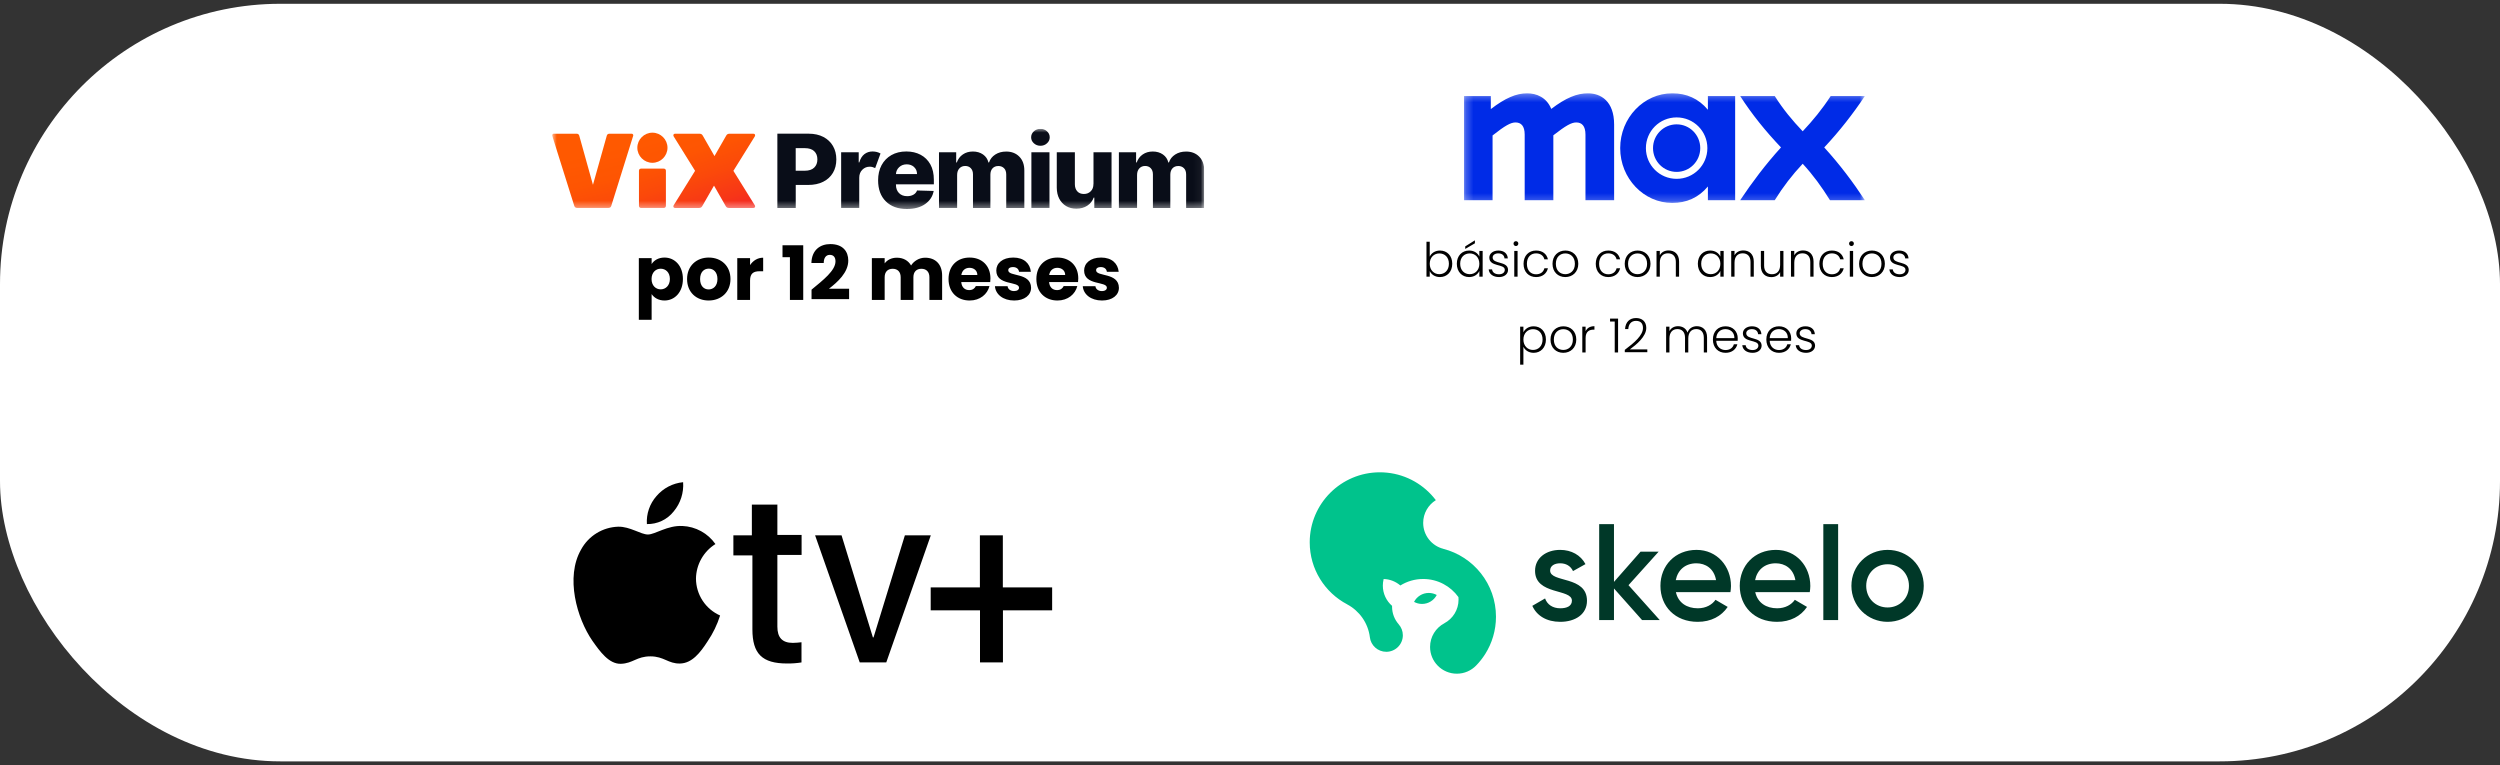 <svg xmlns="http://www.w3.org/2000/svg" width="330" height="101" viewBox="0 0 330 101" fill="none"><rect x="0" y="0" width="330" height="101" fill="#333333" stroke="none"/><rect y="0.5" width="330" height="100" rx="37" fill="white"></rect><g clip-path="url(#clip0_570_12795)"><mask id="mask0_570_12795" style="mask-type:luminance" maskUnits="userSpaceOnUse" x="72" y="17" width="87" height="11"><path d="M158.952 17.006H72.88V27.588H158.952V17.006Z" fill="white"></path></mask><g mask="url(#mask0_570_12795)"><path d="M102.612 27.45V17.646H106.744C107.492 17.646 108.142 17.792 108.686 18.076C109.229 18.361 109.654 18.759 109.95 19.27C110.246 19.78 110.396 20.371 110.396 21.043C110.396 21.715 110.246 22.312 109.945 22.817C109.643 23.322 109.213 23.714 108.659 23.994C108.105 24.273 107.443 24.413 106.679 24.413H105.038V27.455H102.618L102.612 27.45ZM105.033 22.537H106.227C106.771 22.537 107.185 22.403 107.47 22.129C107.755 21.855 107.895 21.495 107.895 21.038C107.895 20.581 107.755 20.221 107.47 19.952C107.185 19.683 106.771 19.555 106.227 19.555H105.033V22.537Z" fill="#090D18"></path><path d="M111.031 27.449V20.096H113.35V21.434H113.431C113.565 20.951 113.791 20.591 114.098 20.349C114.41 20.112 114.765 19.994 115.179 19.994C115.378 19.994 115.566 20.021 115.744 20.064C115.921 20.112 116.083 20.177 116.228 20.263L115.523 22.187C115.421 22.139 115.308 22.096 115.19 22.058C115.071 22.02 114.937 22.004 114.797 22.004C114.42 22.004 114.098 22.139 113.829 22.402C113.56 22.665 113.42 23.02 113.42 23.455V27.449H111.031Z" fill="#090D18"></path><path d="M119.708 27.588C118.53 27.588 117.599 27.25 116.927 26.578C116.249 25.906 115.91 24.982 115.91 23.799C115.91 23.042 116.061 22.375 116.367 21.805C116.674 21.236 117.104 20.79 117.664 20.473C118.223 20.155 118.88 19.994 119.633 19.994C120.343 19.994 120.972 20.139 121.521 20.43C122.07 20.72 122.495 21.144 122.807 21.698C123.119 22.257 123.269 22.939 123.269 23.746V24.331H118.266V24.396C118.266 24.847 118.401 25.207 118.664 25.482C118.928 25.756 119.294 25.895 119.751 25.895C120.063 25.895 120.338 25.831 120.569 25.702C120.8 25.573 120.962 25.385 121.053 25.143L123.248 25.207C123.113 25.928 122.731 26.508 122.113 26.938C121.494 27.373 120.693 27.588 119.708 27.588ZM118.266 22.977H121.048C121.048 22.601 120.913 22.289 120.66 22.053C120.407 21.811 120.079 21.692 119.687 21.692C119.294 21.692 118.955 21.816 118.691 22.063C118.428 22.311 118.283 22.617 118.266 22.982V22.977Z" fill="#090D18"></path><path d="M123.947 27.449V20.097H126.217V21.446H126.298C126.454 21 126.718 20.645 127.094 20.387C127.465 20.129 127.912 20 128.423 20C128.934 20 129.391 20.129 129.763 20.392C130.134 20.656 130.37 21.005 130.473 21.446H130.553C130.693 21.01 130.968 20.661 131.376 20.398C131.785 20.134 132.264 20.005 132.818 20.005C133.528 20.005 134.104 20.226 134.545 20.672C134.986 21.113 135.212 21.725 135.212 22.505V27.455H132.823V23.042C132.823 22.677 132.727 22.397 132.533 22.204C132.339 22.01 132.092 21.913 131.785 21.913C131.457 21.913 131.199 22.021 131.011 22.225C130.822 22.435 130.731 22.714 130.731 23.064V27.455H128.434V23.015C128.434 22.671 128.337 22.402 128.149 22.204C127.96 22.005 127.713 21.908 127.401 21.908C127.089 21.908 126.836 22.015 126.637 22.23C126.438 22.445 126.341 22.736 126.341 23.101V27.449H123.953H123.947Z" fill="#090D18"></path><path d="M137.337 19.242C137.003 19.242 136.713 19.134 136.471 18.914C136.229 18.694 136.11 18.43 136.11 18.124C136.11 17.817 136.229 17.549 136.471 17.334C136.713 17.119 136.998 17.006 137.337 17.006C137.676 17.006 137.966 17.113 138.203 17.334C138.44 17.549 138.563 17.812 138.563 18.124C138.563 18.436 138.445 18.699 138.203 18.914C137.966 19.134 137.676 19.242 137.337 19.242ZM136.143 27.449V20.096H138.531V27.449H136.143Z" fill="#090D18"></path><path d="M144.341 24.277V20.101H146.724V27.454H144.449V26.083H144.368C144.201 26.535 143.921 26.889 143.518 27.153C143.12 27.416 142.636 27.545 142.076 27.545C141.56 27.545 141.113 27.432 140.726 27.201C140.339 26.97 140.037 26.647 139.822 26.233C139.607 25.82 139.5 25.336 139.494 24.782V20.096H141.883V24.32C141.883 24.718 141.996 25.035 142.205 25.261C142.415 25.492 142.706 25.605 143.072 25.605C143.437 25.605 143.728 25.492 143.97 25.255C144.217 25.024 144.336 24.696 144.336 24.266L144.341 24.277Z" fill="#090D18"></path><path d="M147.693 27.449V20.097H149.964V21.446H150.044C150.2 21 150.464 20.645 150.84 20.387C151.212 20.129 151.658 20 152.169 20C152.68 20 153.137 20.129 153.509 20.392C153.88 20.656 154.116 21.005 154.219 21.446H154.299C154.439 21.01 154.714 20.661 155.122 20.398C155.531 20.134 156.01 20.005 156.564 20.005C157.274 20.005 157.85 20.226 158.291 20.672C158.732 21.118 158.958 21.725 158.958 22.505V27.455H156.57V23.042C156.57 22.677 156.473 22.397 156.279 22.204C156.085 22.01 155.838 21.913 155.537 21.913C155.209 21.913 154.95 22.021 154.762 22.225C154.574 22.435 154.482 22.714 154.482 23.064V27.455H152.185V23.015C152.185 22.671 152.088 22.402 151.9 22.204C151.712 22.005 151.464 21.908 151.152 21.908C150.84 21.908 150.588 22.015 150.388 22.23C150.189 22.445 150.093 22.736 150.093 23.101V27.449H147.704H147.693Z" fill="#090D18"></path><path d="M87.899 27.17C87.899 27.337 87.786 27.449 87.619 27.449H84.623C84.456 27.449 84.343 27.337 84.343 27.17V22.537C84.343 22.37 84.456 22.258 84.623 22.258H87.619C87.786 22.258 87.899 22.37 87.899 22.537V27.17ZM84.128 19.5C84.128 18.409 85.026 17.512 86.118 17.512C87.21 17.512 88.109 18.409 88.109 19.5C88.109 20.591 87.21 21.489 86.118 21.489C85.026 21.489 84.128 20.591 84.128 19.5Z" fill="url(#paint0_linear_570_12795)"></path><path d="M76.113 17.65C76.296 17.65 76.42 17.747 76.463 17.914L78.27 24.396L80.094 17.914C80.137 17.747 80.261 17.65 80.444 17.65H83.386C83.526 17.65 83.623 17.79 83.585 17.914L80.686 27.18C80.627 27.362 80.503 27.443 80.32 27.443H76.172C75.989 27.443 75.866 27.357 75.806 27.18L72.891 17.914C72.848 17.79 72.95 17.65 73.09 17.65H76.118H76.113Z" fill="url(#paint1_linear_570_12795)"></path><path d="M88.922 27.099L91.751 22.547L88.922 18C88.825 17.833 88.906 17.65 89.105 17.65H92.311C92.537 17.65 92.66 17.72 92.757 17.887L94.312 20.601L95.867 17.887C95.964 17.72 96.093 17.65 96.313 17.65H99.455C99.654 17.65 99.735 17.833 99.638 18L96.808 22.552L99.638 27.104C99.735 27.271 99.654 27.454 99.455 27.454H96.249C96.023 27.454 95.899 27.384 95.802 27.217L94.248 24.503L92.693 27.217C92.596 27.384 92.467 27.454 92.246 27.454H89.105C88.906 27.454 88.825 27.271 88.922 27.104V27.099Z" fill="url(#paint2_linear_570_12795)"></path></g></g><path d="M86.015 34.857C86.322 34.373 86.904 33.997 87.714 33.997C89.067 33.997 90.144 35.084 90.144 36.822C90.144 38.561 89.067 39.667 87.714 39.667C86.904 39.667 86.322 39.282 86.015 38.818V42.215H84.326V34.076H86.015V34.857ZM88.425 36.822C88.425 35.943 87.853 35.469 87.21 35.469C86.578 35.469 86.005 35.953 86.005 36.832C86.005 37.711 86.578 38.195 87.21 38.195C87.853 38.195 88.425 37.701 88.425 36.822ZM96.423 36.832C96.423 38.58 95.159 39.667 93.539 39.667C91.919 39.667 90.694 38.58 90.694 36.832C90.694 35.084 91.949 33.997 93.559 33.997C95.178 33.997 96.423 35.084 96.423 36.832ZM92.413 36.832C92.413 37.761 92.927 38.205 93.539 38.205C94.141 38.205 94.704 37.761 94.704 36.832C94.704 35.894 94.151 35.459 93.559 35.459C92.946 35.459 92.413 35.894 92.413 36.832ZM99.008 37.03V39.588H97.319V34.076H99.008V34.995C99.393 34.412 99.996 34.017 100.737 34.017V35.805H100.272C99.472 35.805 99.008 36.081 99.008 37.03ZM104.269 39.588V33.948H103.291V32.378H106.027V39.588H104.269ZM107.123 39.489V38.235C108.654 36.97 110.284 35.716 110.284 34.501C110.284 33.978 110.047 33.642 109.533 33.642C109.03 33.642 108.733 34.037 108.733 34.718H107.104C107.153 32.97 108.289 32.219 109.603 32.219C111.242 32.219 111.973 33.178 111.973 34.392C111.973 35.973 110.561 37.237 109.415 38.116H112.082V39.489H107.123ZM122.682 39.588V36.595C122.682 35.874 122.267 35.479 121.625 35.479C120.983 35.479 120.568 35.874 120.568 36.595V39.588H118.889V36.595C118.889 35.874 118.474 35.479 117.832 35.479C117.19 35.479 116.775 35.874 116.775 36.595V39.588H115.086V34.076H116.775V34.768C117.101 34.323 117.664 34.017 118.385 34.017C119.215 34.017 119.887 34.383 120.262 35.044C120.627 34.462 121.319 34.017 122.119 34.017C123.482 34.017 124.361 34.886 124.361 36.368V39.588H122.682ZM127.972 35.351C127.419 35.351 126.994 35.686 126.895 36.299H129.009C129.009 35.696 128.535 35.351 127.972 35.351ZM130.609 37.761C130.343 38.837 129.365 39.667 127.992 39.667C126.372 39.667 125.206 38.58 125.206 36.832C125.206 35.084 126.352 33.997 127.992 33.997C129.602 33.997 130.738 35.064 130.738 36.743C130.738 36.901 130.728 37.069 130.708 37.237H126.886C126.945 37.958 127.389 38.294 127.933 38.294C128.407 38.294 128.673 38.057 128.812 37.761H130.609ZM136.103 37.988C136.103 38.946 135.254 39.667 133.871 39.667C132.399 39.667 131.411 38.847 131.332 37.78H133.002C133.041 38.166 133.387 38.422 133.851 38.422C134.286 38.422 134.513 38.225 134.513 37.978C134.513 37.089 131.51 37.731 131.51 35.706C131.51 34.768 132.31 33.997 133.752 33.997C135.175 33.997 135.965 34.788 136.073 35.874H134.513C134.463 35.499 134.177 35.252 133.703 35.252C133.308 35.252 133.09 35.41 133.09 35.676C133.09 36.556 136.073 35.933 136.103 37.988ZM139.566 35.351C139.013 35.351 138.588 35.686 138.49 36.299H140.603C140.603 35.696 140.129 35.351 139.566 35.351ZM142.203 37.761C141.937 38.837 140.959 39.667 139.586 39.667C137.966 39.667 136.801 38.58 136.801 36.832C136.801 35.084 137.946 33.997 139.586 33.997C141.196 33.997 142.332 35.064 142.332 36.743C142.332 36.901 142.322 37.069 142.302 37.237H138.48C138.539 37.958 138.983 38.294 139.527 38.294C140.001 38.294 140.267 38.057 140.406 37.761H142.203ZM147.697 37.988C147.697 38.946 146.848 39.667 145.465 39.667C143.993 39.667 143.005 38.847 142.926 37.78H144.596C144.635 38.166 144.981 38.422 145.445 38.422C145.88 38.422 146.107 38.225 146.107 37.978C146.107 37.089 143.104 37.731 143.104 35.706C143.104 34.768 143.904 33.997 145.346 33.997C146.769 33.997 147.559 34.788 147.667 35.874H146.107C146.057 35.499 145.771 35.252 145.297 35.252C144.902 35.252 144.685 35.41 144.685 35.676C144.685 36.556 147.667 35.933 147.697 37.988Z" fill="black"></path><g clip-path="url(#clip1_570_12795)"><mask id="mask1_570_12795" style="mask-type:luminance" maskUnits="userSpaceOnUse" x="193" y="12" width="54" height="15"><path d="M246.163 12.315H193.236V26.79H246.163V12.315Z" fill="white"></path></mask><g mask="url(#mask1_570_12795)"><path fill-rule="evenodd" clip-rule="evenodd" d="M197.019 26.424H193.236V12.681H196.789V14.399C198.669 12.956 200.136 12.315 201.58 12.315C202.795 12.315 204.147 12.841 204.766 14.376C206.692 12.91 208.158 12.315 209.603 12.315C211.299 12.315 213.064 13.345 213.064 16.437V26.424H209.282V17.766C209.282 16.62 208.8 16.163 208.067 16.163C207.425 16.163 206.692 16.575 205.041 17.858V26.424H201.259V17.766C201.259 16.62 200.778 16.163 200.044 16.163C199.425 16.163 198.669 16.575 197.019 17.88V26.424ZM220.743 26.79C222.599 26.79 224.204 26.103 225.442 24.614V26.424H229.04V12.681H225.442V14.49C224.204 13.002 222.599 12.315 220.743 12.315C216.984 12.315 213.866 15.544 213.866 19.552C213.866 23.561 216.984 26.79 220.743 26.79ZM217.259 19.552C217.259 17.308 219.069 15.498 221.316 15.498C223.562 15.498 225.373 17.308 225.373 19.552C225.373 21.797 223.562 23.607 221.316 23.607C219.069 23.607 217.259 21.797 217.259 19.552ZM218.198 19.552C218.198 21.293 219.597 22.69 221.316 22.69C223.035 22.69 224.433 21.293 224.433 19.552C224.433 17.812 223.035 16.414 221.316 16.414C219.597 16.415 218.198 17.812 218.198 19.552ZM229.705 26.424H234.267C235.344 24.683 236.559 23.103 237.957 21.614C239.332 23.103 240.478 24.683 241.556 26.424H246.163C244.582 24.019 242.862 21.728 240.799 19.461C242.839 17.285 244.582 15.04 246.163 12.681H241.648C240.524 14.422 239.31 15.888 237.957 17.331C236.582 15.888 235.367 14.422 234.267 12.681H229.705C231.264 15.109 233.029 17.285 235.092 19.461C233.029 21.728 231.264 24.088 229.705 26.424Z" fill="#002BE7"></path></g></g><path d="M188.725 33.875C188.936 33.426 189.41 33.071 190.077 33.071C191.012 33.071 191.697 33.75 191.697 34.816C191.697 35.882 191.006 36.573 190.077 36.573C189.398 36.573 188.93 36.218 188.725 35.776V36.523H188.294V31.911H188.725V33.875ZM191.255 34.816C191.255 33.949 190.707 33.451 189.99 33.451C189.298 33.451 188.725 33.974 188.725 34.822C188.725 35.67 189.298 36.193 189.99 36.193C190.707 36.193 191.255 35.676 191.255 34.816ZM192.301 34.816C192.301 33.75 192.993 33.071 193.928 33.071C194.613 33.071 195.081 33.438 195.274 33.868V33.12H195.71V36.523H195.274V35.769C195.074 36.206 194.601 36.573 193.921 36.573C192.993 36.573 192.301 35.882 192.301 34.816ZM195.274 34.822C195.274 33.974 194.707 33.451 194.009 33.451C193.292 33.451 192.743 33.949 192.743 34.816C192.743 35.676 193.292 36.193 194.009 36.193C194.707 36.193 195.274 35.67 195.274 34.822ZM193.41 32.522L194.688 31.724V32.117L193.41 32.859V32.522ZM199.062 35.62C199.062 36.168 198.582 36.573 197.878 36.573C197.105 36.573 196.563 36.187 196.507 35.564H196.955C196.993 35.938 197.317 36.206 197.872 36.206C198.358 36.206 198.632 35.944 198.632 35.62C198.632 34.778 196.588 35.271 196.588 33.993C196.588 33.488 197.068 33.071 197.784 33.071C198.514 33.071 198.994 33.457 199.031 34.111H198.595C198.57 33.731 198.289 33.444 197.772 33.444C197.317 33.444 197.03 33.688 197.03 33.987C197.03 34.909 199.043 34.417 199.062 35.62ZM199.883 36.523V33.12H200.32V36.523H199.883ZM200.101 32.478C199.927 32.478 199.784 32.341 199.784 32.154C199.784 31.967 199.927 31.837 200.101 31.837C200.276 31.837 200.419 31.967 200.419 32.154C200.419 32.341 200.276 32.478 200.101 32.478ZM201.108 34.822C201.108 33.744 201.8 33.071 202.76 33.071C203.614 33.071 204.168 33.526 204.324 34.23H203.857C203.745 33.744 203.333 33.444 202.76 33.444C202.093 33.444 201.551 33.9 201.551 34.822C201.551 35.744 202.093 36.206 202.76 36.206C203.333 36.206 203.738 35.913 203.857 35.414H204.324C204.168 36.093 203.614 36.573 202.76 36.573C201.8 36.573 201.108 35.9 201.108 34.822ZM208.334 34.822C208.334 35.9 207.579 36.573 206.62 36.573C205.66 36.573 204.931 35.9 204.931 34.822C204.931 33.737 205.678 33.071 206.632 33.071C207.592 33.071 208.334 33.737 208.334 34.822ZM205.373 34.822C205.373 35.757 205.971 36.193 206.62 36.193C207.262 36.193 207.885 35.757 207.885 34.822C207.885 33.887 207.274 33.451 206.626 33.451C205.978 33.451 205.373 33.887 205.373 34.822ZM210.64 34.822C210.64 33.744 211.332 33.071 212.291 33.071C213.145 33.071 213.7 33.526 213.856 34.23H213.388C213.276 33.744 212.865 33.444 212.291 33.444C211.624 33.444 211.082 33.9 211.082 34.822C211.082 35.744 211.624 36.206 212.291 36.206C212.865 36.206 213.27 35.913 213.388 35.414H213.856C213.7 36.093 213.145 36.573 212.291 36.573C211.332 36.573 210.64 35.9 210.64 34.822ZM217.865 34.822C217.865 35.9 217.111 36.573 216.151 36.573C215.191 36.573 214.462 35.9 214.462 34.822C214.462 33.737 215.21 33.071 216.164 33.071C217.123 33.071 217.865 33.737 217.865 34.822ZM214.905 34.822C214.905 35.757 215.503 36.193 216.151 36.193C216.793 36.193 217.416 35.757 217.416 34.822C217.416 33.887 216.806 33.451 216.157 33.451C215.509 33.451 214.905 33.887 214.905 34.822ZM221.21 36.523V34.579C221.21 33.825 220.798 33.438 220.175 33.438C219.539 33.438 219.097 33.837 219.097 34.666V36.523H218.66V33.12H219.097V33.7C219.315 33.276 219.751 33.058 220.256 33.058C221.029 33.058 221.64 33.532 221.64 34.529V36.523H221.21ZM224.115 34.816C224.115 33.75 224.807 33.071 225.742 33.071C226.428 33.071 226.895 33.438 227.088 33.868V33.12H227.525V36.523H227.088V35.769C226.889 36.206 226.415 36.573 225.736 36.573C224.807 36.573 224.115 35.882 224.115 34.816ZM227.088 34.822C227.088 33.974 226.521 33.451 225.823 33.451C225.106 33.451 224.558 33.949 224.558 34.816C224.558 35.676 225.106 36.193 225.823 36.193C226.521 36.193 227.088 35.67 227.088 34.822ZM231.07 36.523V34.579C231.07 33.825 230.658 33.438 230.035 33.438C229.4 33.438 228.957 33.837 228.957 34.666V36.523H228.521V33.12H228.957V33.7C229.175 33.276 229.611 33.058 230.116 33.058C230.889 33.058 231.5 33.532 231.5 34.529V36.523H231.07ZM235.413 33.12V36.523H234.977V35.925C234.771 36.355 234.322 36.58 233.817 36.58C233.044 36.58 232.434 36.106 232.434 35.109V33.12H232.864V35.059C232.864 35.813 233.275 36.199 233.898 36.199C234.534 36.199 234.977 35.8 234.977 34.971V33.12H235.413ZM238.958 36.523V34.579C238.958 33.825 238.547 33.438 237.923 33.438C237.288 33.438 236.845 33.837 236.845 34.666V36.523H236.409V33.12H236.845V33.7C237.063 33.276 237.5 33.058 238.004 33.058C238.777 33.058 239.388 33.532 239.388 34.529V36.523H238.958ZM240.154 34.822C240.154 33.744 240.845 33.071 241.805 33.071C242.659 33.071 243.214 33.526 243.37 34.23H242.902C242.79 33.744 242.379 33.444 241.805 33.444C241.138 33.444 240.596 33.9 240.596 34.822C240.596 35.744 241.138 36.206 241.805 36.206C242.379 36.206 242.784 35.913 242.902 35.414H243.37C243.214 36.093 242.659 36.573 241.805 36.573C240.845 36.573 240.154 35.9 240.154 34.822ZM244.175 36.523V33.12H244.612V36.523H244.175ZM244.394 32.478C244.219 32.478 244.076 32.341 244.076 32.154C244.076 31.967 244.219 31.837 244.394 31.837C244.568 31.837 244.711 31.967 244.711 32.154C244.711 32.341 244.568 32.478 244.394 32.478ZM248.803 34.822C248.803 35.9 248.049 36.573 247.089 36.573C246.129 36.573 245.4 35.9 245.4 34.822C245.4 33.737 246.148 33.071 247.102 33.071C248.062 33.071 248.803 33.737 248.803 34.822ZM245.843 34.822C245.843 35.757 246.441 36.193 247.089 36.193C247.731 36.193 248.354 35.757 248.354 34.822C248.354 33.887 247.744 33.451 247.095 33.451C246.447 33.451 245.843 33.887 245.843 34.822ZM251.954 35.62C251.954 36.168 251.475 36.573 250.77 36.573C249.997 36.573 249.455 36.187 249.399 35.564H249.848C249.885 35.938 250.209 36.206 250.764 36.206C251.25 36.206 251.524 35.944 251.524 35.62C251.524 34.778 249.48 35.271 249.48 33.993C249.48 33.488 249.96 33.071 250.677 33.071C251.406 33.071 251.886 33.457 251.923 34.111H251.487C251.462 33.731 251.182 33.444 250.664 33.444C250.209 33.444 249.923 33.688 249.923 33.987C249.923 34.909 251.936 34.417 251.954 35.62ZM201.089 43.868C201.289 43.438 201.763 43.071 202.442 43.071C203.371 43.071 204.062 43.75 204.062 44.816C204.062 45.882 203.371 46.573 202.442 46.573C201.763 46.573 201.289 46.199 201.089 45.776V48.132H200.659V43.12H201.089V43.868ZM203.62 44.816C203.62 43.949 203.071 43.451 202.355 43.451C201.663 43.451 201.089 43.974 201.089 44.822C201.089 45.67 201.663 46.193 202.355 46.193C203.071 46.193 203.62 45.676 203.62 44.816ZM208.069 44.822C208.069 45.9 207.315 46.573 206.355 46.573C205.395 46.573 204.666 45.9 204.666 44.822C204.666 43.737 205.414 43.071 206.367 43.071C207.327 43.071 208.069 43.737 208.069 44.822ZM205.108 44.822C205.108 45.757 205.707 46.193 206.355 46.193C206.997 46.193 207.62 45.757 207.62 44.822C207.62 43.887 207.009 43.451 206.361 43.451C205.713 43.451 205.108 43.887 205.108 44.822ZM209.3 44.623V46.523H208.864V43.12H209.3V43.725C209.487 43.307 209.88 43.058 210.466 43.058V43.513H210.347C209.78 43.513 209.3 43.769 209.3 44.623ZM213.144 46.523V42.447H212.527V42.055H213.587V46.523H213.144ZM214.472 46.492V46.181C215.756 45.221 216.871 44.255 216.871 43.301C216.871 42.784 216.647 42.354 215.955 42.354C215.294 42.354 214.97 42.815 214.933 43.438H214.509C214.559 42.497 215.132 41.98 215.955 41.98C216.734 41.98 217.308 42.422 217.308 43.282C217.308 44.423 216.017 45.476 215.139 46.124H217.445V46.492H214.472ZM224.903 46.523V44.579C224.903 43.825 224.51 43.438 223.906 43.438C223.289 43.438 222.853 43.85 222.853 44.679V46.523H222.423V44.579C222.423 43.825 222.024 43.438 221.419 43.438C220.796 43.438 220.366 43.85 220.366 44.679V46.523H219.929V43.12H220.366V43.706C220.584 43.276 221.014 43.058 221.494 43.058C222.061 43.058 222.547 43.326 222.753 43.893C222.94 43.339 223.438 43.058 223.981 43.058C224.735 43.058 225.333 43.532 225.333 44.529V46.523H224.903ZM227.754 43.444C227.137 43.444 226.595 43.843 226.545 44.635H228.939C228.957 43.843 228.384 43.444 227.754 43.444ZM229.331 45.445C229.175 46.087 228.627 46.573 227.773 46.573C226.807 46.573 226.103 45.9 226.103 44.822C226.103 43.737 226.795 43.071 227.773 43.071C228.77 43.071 229.381 43.781 229.381 44.647C229.381 44.785 229.381 44.872 229.369 44.99H226.545C226.583 45.788 227.137 46.206 227.773 46.206C228.353 46.206 228.745 45.9 228.87 45.445H229.331ZM232.535 45.62C232.535 46.168 232.055 46.573 231.351 46.573C230.578 46.573 230.036 46.187 229.98 45.564H230.429C230.466 45.938 230.79 46.206 231.345 46.206C231.831 46.206 232.105 45.944 232.105 45.62C232.105 44.778 230.061 45.271 230.061 43.993C230.061 43.488 230.541 43.071 231.258 43.071C231.987 43.071 232.467 43.457 232.504 44.111H232.068C232.043 43.731 231.762 43.444 231.245 43.444C230.79 43.444 230.503 43.688 230.503 43.987C230.503 44.909 232.517 44.417 232.535 45.62ZM234.809 43.444C234.192 43.444 233.649 43.843 233.6 44.635H235.993C236.012 43.843 235.438 43.444 234.809 43.444ZM236.386 45.445C236.23 46.087 235.681 46.573 234.827 46.573C233.861 46.573 233.157 45.9 233.157 44.822C233.157 43.737 233.849 43.071 234.827 43.071C235.825 43.071 236.435 43.781 236.435 44.647C236.435 44.785 236.435 44.872 236.423 44.99H233.6C233.637 45.788 234.192 46.206 234.827 46.206C235.407 46.206 235.8 45.9 235.924 45.445H236.386ZM239.59 45.62C239.59 46.168 239.11 46.573 238.405 46.573C237.633 46.573 237.09 46.187 237.034 45.564H237.483C237.52 45.938 237.844 46.206 238.399 46.206C238.885 46.206 239.16 45.944 239.16 45.62C239.16 44.778 237.115 45.271 237.115 43.993C237.115 43.488 237.595 43.071 238.312 43.071C239.041 43.071 239.521 43.457 239.558 44.111H239.122C239.097 43.731 238.817 43.444 238.299 43.444C237.844 43.444 237.558 43.688 237.558 43.987C237.558 44.909 239.571 44.417 239.59 45.62Z" fill="black"></path><g clip-path="url(#clip2_570_12795)"><path d="M88.938 67.496C89.83 66.422 90.272 65.044 90.172 63.65C88.804 63.782 87.541 64.442 86.651 65.489C86.208 65.991 85.868 66.575 85.652 67.208C85.435 67.842 85.346 68.511 85.389 69.179C86.07 69.193 86.746 69.048 87.361 68.756C87.977 68.463 88.517 68.032 88.938 67.496ZM90.088 69.433C88.124 69.32 86.469 70.555 85.529 70.555C84.59 70.555 83.159 69.495 81.616 69.523C80.606 69.552 79.621 69.845 78.759 70.373C77.898 70.901 77.19 71.647 76.707 72.534C74.603 76.181 76.146 81.613 78.194 84.582C79.189 85.993 80.382 87.675 81.967 87.621C83.552 87.566 84.043 86.639 85.852 86.639C87.661 86.639 88.194 87.621 89.765 87.585C91.336 87.55 92.43 86.172 93.412 84.64C94.12 83.594 94.673 82.451 95.053 81.246C94.11 80.828 93.307 80.147 92.742 79.284C92.177 78.421 91.874 77.413 91.869 76.382C91.88 75.466 92.121 74.569 92.57 73.771C93.018 72.973 93.66 72.3 94.436 71.815C93.943 71.11 93.294 70.528 92.54 70.115C91.786 69.701 90.947 69.467 90.088 69.43M102.613 66.603V70.607H105.811V73.251H102.613V82.725C102.613 84.139 103.244 84.86 104.646 84.86C105.031 84.853 105.415 84.825 105.797 84.776V87.441C105.171 87.542 104.537 87.589 103.903 87.581C100.593 87.581 99.317 86.295 99.317 83.07V73.314H96.806V70.663H99.246V66.606L102.613 66.603ZM116.989 87.435H113.483L107.592 70.663H111.084L115.222 84.139H115.306L119.444 70.663H122.866L116.989 87.435ZM132.389 87.435H129.36V80.563H122.852V77.536H129.346V70.663H132.375V77.536H138.883V80.563H132.389V87.435Z" fill="black"></path></g><g clip-path="url(#clip3_570_12795)"><path fill-rule="evenodd" clip-rule="evenodd" d="M182.14 62.344C182.459 62.344 182.774 62.36 183.086 62.392C185.711 62.658 188.013 64.02 189.524 66.013L189.53 66.021C188.527 66.644 187.86 67.755 187.86 69.021C187.86 70.668 188.989 72.051 190.515 72.442L190.513 72.447C194.512 73.469 197.469 77.092 197.469 81.406C197.469 83.211 196.95 84.895 196.055 86.319C195.706 86.874 195.299 87.389 194.843 87.856L194.843 87.856C194.2 88.517 193.3 88.928 192.305 88.928C190.352 88.928 188.769 87.347 188.769 85.396C188.769 84.043 189.53 82.868 190.649 82.275L190.647 82.272C191.767 81.68 192.529 80.504 192.529 79.15C192.529 79.037 192.524 78.925 192.513 78.815C191.475 77.369 189.778 76.426 187.861 76.426C186.754 76.426 185.72 76.74 184.844 77.284L184.805 77.25C184.216 76.758 183.465 76.453 182.644 76.428L182.628 76.493C182.567 76.753 182.534 77.025 182.534 77.304C182.534 78.37 183.007 79.325 183.753 79.972C183.752 80.007 183.752 80.043 183.752 80.078C183.752 80.971 184.083 81.785 184.63 82.407L184.628 82.409C184.969 82.794 185.176 83.3 185.176 83.854C185.176 85.06 184.197 86.037 182.99 86.037C181.869 86.037 180.946 85.194 180.82 84.109L180.822 84.108C180.586 82.224 179.431 80.626 177.82 79.773L177.821 79.77C174.884 78.22 172.883 75.139 172.883 71.59C172.883 66.483 177.027 62.344 182.14 62.344ZM188.597 78.267C188.979 78.267 189.339 78.366 189.652 78.538C189.284 79.24 188.552 79.719 187.708 79.719C187.325 79.719 186.966 79.621 186.653 79.448C187.02 78.746 187.753 78.267 188.597 78.267Z" fill="#00C38C"></path><path fill-rule="evenodd" clip-rule="evenodd" d="M204.617 75.311C204.617 74.661 205.232 74.355 205.937 74.355C206.678 74.355 207.311 74.679 207.637 75.383L209.283 74.463C208.65 73.271 207.42 72.585 205.937 72.585C204.092 72.585 202.627 73.65 202.627 75.347C202.627 78.579 207.492 77.677 207.492 79.283C207.492 80.006 206.823 80.294 205.955 80.294C204.96 80.294 204.237 79.807 203.948 78.995L202.266 79.97C202.844 81.269 204.146 82.082 205.955 82.082C207.908 82.082 209.482 81.107 209.482 79.301C209.482 75.961 204.617 76.954 204.617 75.311ZM219.085 81.847L214.962 77.243L218.94 72.82H216.553L213.045 76.81V69.189H211.091V81.847H213.045V77.677L216.752 81.847H219.085ZM221.219 78.164H228.417C228.454 77.911 228.49 77.622 228.49 77.352C228.49 74.752 226.645 72.585 223.95 72.585C221.111 72.585 219.176 74.661 219.176 77.334C219.176 80.042 221.111 82.082 224.095 82.082C225.867 82.082 227.224 81.342 228.056 80.114L226.446 79.175C226.012 79.807 225.198 80.294 224.113 80.294C222.666 80.294 221.527 79.572 221.219 78.164ZM221.201 76.575C221.473 75.221 222.467 74.355 223.932 74.355C225.108 74.355 226.247 75.022 226.519 76.575H221.201ZM231.691 78.164H238.889C238.925 77.911 238.961 77.622 238.961 77.352C238.961 74.752 237.117 72.585 234.422 72.585C231.582 72.585 229.647 74.661 229.647 77.334C229.647 80.042 231.582 82.082 234.567 82.082C236.339 82.082 237.695 81.342 238.527 80.114L236.918 79.175C236.484 79.807 235.67 80.294 234.585 80.294C233.138 80.294 231.998 79.572 231.691 78.164ZM231.673 76.575C231.944 75.221 232.939 74.355 234.404 74.355C235.579 74.355 236.719 75.022 236.99 76.575H231.673ZM240.679 81.847H242.633V69.189H240.679V81.847ZM249.161 82.082C251.82 82.082 253.936 80.006 253.936 77.334C253.936 74.643 251.82 72.585 249.161 72.585C246.521 72.585 244.386 74.643 244.386 77.334C244.386 80.006 246.521 82.082 249.161 82.082ZM249.161 80.186C247.57 80.186 246.34 78.977 246.34 77.334C246.34 75.691 247.57 74.481 249.161 74.481C250.753 74.481 251.982 75.691 251.982 77.334C251.982 78.977 250.753 80.186 249.161 80.186Z" fill="#003828"></path></g><defs><linearGradient id="paint0_linear_570_12795" x1="80.195" y1="4.645" x2="88.375" y2="29.883" gradientUnits="userSpaceOnUse"><stop offset="0.53" stop-color="#FF5900"></stop><stop offset="0.68" stop-color="#FE5502"></stop><stop offset="0.81" stop-color="#FB490A"></stop><stop offset="0.95" stop-color="#F73617"></stop><stop offset="1" stop-color="#F52D1F"></stop></linearGradient><linearGradient id="paint1_linear_570_12795" x1="75.527" y1="6.251" x2="81.547" y2="32.084" gradientUnits="userSpaceOnUse"><stop offset="0.53" stop-color="#FF5900"></stop><stop offset="0.68" stop-color="#FE5502"></stop><stop offset="0.81" stop-color="#FB490A"></stop><stop offset="0.95" stop-color="#F73617"></stop><stop offset="1" stop-color="#F52D1F"></stop></linearGradient><linearGradient id="paint2_linear_570_12795" x1="87.684" y1="2.22" x2="95.859" y2="27.458" gradientUnits="userSpaceOnUse"><stop offset="0.53" stop-color="#FF5900"></stop><stop offset="0.68" stop-color="#FE5502"></stop><stop offset="0.81" stop-color="#FB490A"></stop><stop offset="0.95" stop-color="#F73617"></stop><stop offset="1" stop-color="#F52D1F"></stop></linearGradient><clipPath id="clip0_570_12795"><rect width="86.072" height="10.583" fill="white" transform="translate(72.88 17.006)"></rect></clipPath><clipPath id="clip1_570_12795"><rect width="53.601" height="14.958" fill="white" transform="translate(193.236 12.072)"></rect></clipPath><clipPath id="clip2_570_12795"><rect width="63.181" height="23.971" fill="white" transform="translate(75.702 63.65)"></rect></clipPath><clipPath id="clip3_570_12795"><rect width="81.415" height="26.585" fill="white" transform="translate(172.883 62.344)"></rect></clipPath></defs></svg>